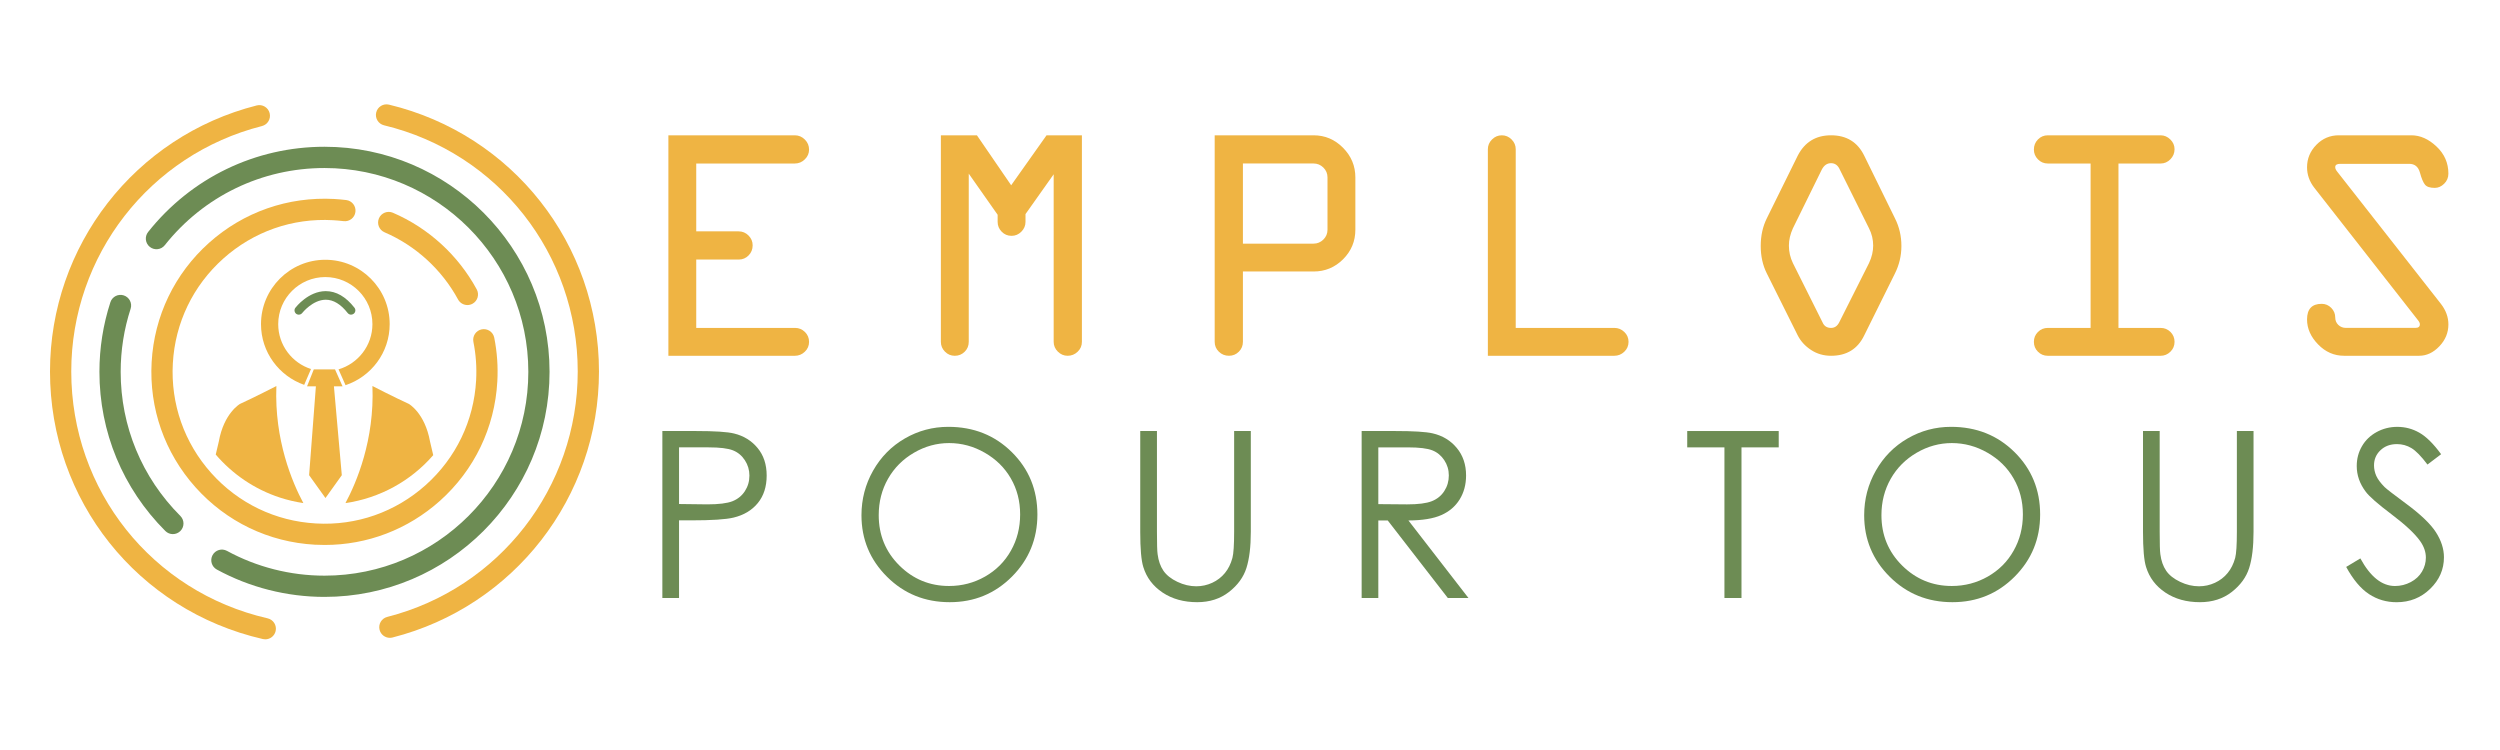 <?xml version="1.0" encoding="utf-8"?>
<!-- Generator: Adobe Illustrator 16.0.0, SVG Export Plug-In . SVG Version: 6.00 Build 0)  -->
<!DOCTYPE svg PUBLIC "-//W3C//DTD SVG 1.1 Tiny//EN" "http://www.w3.org/Graphics/SVG/1.1/DTD/svg11-tiny.dtd">
<svg version="1.1" baseProfile="tiny" id="Calque_1" xmlns:x="http://ns.adobe.com/Extensibility/1.0/" xmlns:i="http://ns.adobe.com/AdobeIllustrator/10.0/" xmlns:graph="http://ns.adobe.com/Graphs/1.0/"
	 xmlns="http://www.w3.org/2000/svg" xmlns:xlink="http://www.w3.org/1999/xlink" x="0px" y="0px" width="200px" height="60px"
	 viewBox="0 0 200 60" xml:space="preserve">
<path fill="#EFB443" d="M22.407,39.81c0.611,0.199,1.232,0.342,1.862,0.437c-0.884-1.649-2.33-5.045-2.158-9.364
	c0,0-1.793,0.922-2.912,1.431c0,0-1.283,0.723-1.694,3.009c0,0-0.098,0.423-0.246,1.043C18.588,37.912,20.332,39.135,22.407,39.81z"
	/>
<path fill="#EFB443" d="M34.658,36.413c-0.155-0.647-0.256-1.092-0.256-1.092c-0.412-2.286-1.695-3.009-1.695-3.009
	c-1.119-0.509-2.913-1.431-2.913-1.431c0.174,4.321-1.273,7.716-2.158,9.366C30.395,39.847,32.875,38.471,34.658,36.413z"/>
<path fill="#6D8C54" d="M27.812,25.039c0.068,0.086,0.171,0.134,0.273,0.134c0.074,0,0.15-0.027,0.212-0.074
	c0.151-0.118,0.176-0.333,0.058-0.483c-0.69-0.882-1.461-1.325-2.292-1.325c-0.003,0-0.007,0-0.012,0
	c-1.385,0.007-2.377,1.274-2.419,1.33c-0.115,0.146-0.088,0.364,0.063,0.483c0.151,0.112,0.366,0.085,0.483-0.066
	c0.008-0.009,0.833-1.057,1.881-1.06c0.001,0,0.001,0,0.003,0C26.671,23.977,27.26,24.334,27.812,25.039z"/>
<path fill="#EFB443" d="M24.335,30.788l0.545-1.267c-1.518-0.486-2.623-1.911-2.623-3.59c0-2.076,1.69-3.767,3.768-3.767
	c2.079,0,3.769,1.69,3.769,3.767c0,1.71-1.147,3.158-2.712,3.618l0.561,1.265c2.049-0.681,3.531-2.61,3.531-4.883
	c0-2.838-2.309-5.15-5.148-5.15c-2.837,0-5.146,2.312-5.146,5.15C20.879,28.176,22.327,30.084,24.335,30.788z"/>
<polygon fill="#EFB443" points="26.801,29.551 25.104,29.551 24.564,30.908 25.271,30.908 24.729,38.016 26.037,39.842 
	27.344,38.016 26.714,30.908 27.404,30.908 "/>
<g>
	<g>
		<path fill="#EFB443" d="M21.223,51.146c-0.063,0-0.126-0.006-0.19-0.021C11.004,48.825,4,40.022,4,29.72
			c0-10.059,6.801-18.812,16.538-21.285c0.454-0.114,0.917,0.16,1.033,0.615c0.116,0.455-0.159,0.918-0.614,1.034
			C11.974,12.365,5.701,20.44,5.701,29.72c0,9.505,6.46,17.626,15.711,19.747c0.458,0.105,0.744,0.562,0.639,1.018
			C21.96,50.88,21.611,51.146,21.223,51.146z"/>
	</g>
	<g>
		<path fill="#EFB443" d="M31.189,51.027c-0.379,0-0.726-0.257-0.823-0.642c-0.116-0.456,0.159-0.917,0.614-1.032
			c8.972-2.288,15.238-10.36,15.238-19.633c0-9.398-6.371-17.497-15.495-19.696c-0.456-0.11-0.737-0.569-0.627-1.026
			c0.11-0.457,0.568-0.735,1.025-0.627c9.89,2.383,16.797,11.162,16.797,21.349c0,10.05-6.792,18.8-16.518,21.28
			C31.33,51.017,31.259,51.027,31.189,51.027z"/>
	</g>
</g>
<g>
	<g>
		<path fill="#6D8C54" d="M13.828,42.729c-0.217,0-0.435-0.083-0.601-0.249c-3.4-3.401-5.273-7.923-5.273-12.733
			c0-1.902,0.295-3.776,0.878-5.57c0.146-0.448,0.625-0.689,1.071-0.545c0.446,0.146,0.691,0.625,0.546,1.071
			c-0.528,1.624-0.795,3.32-0.795,5.044c0,4.357,1.697,8.45,4.776,11.531c0.332,0.333,0.332,0.871,0,1.202
			C14.263,42.646,14.045,42.729,13.828,42.729z"/>
	</g>
	<g>
		<path fill="#6D8C54" d="M25.959,47.752c-3.008,0-5.988-0.757-8.615-2.19c-0.412-0.226-0.563-0.74-0.339-1.152
			c0.225-0.412,0.741-0.565,1.154-0.339c2.378,1.297,5.075,1.982,7.8,1.982c8.992,0,16.307-7.314,16.307-16.306
			c0-8.991-7.315-16.305-16.307-16.305c-5.004,0-9.661,2.25-12.777,6.175c-0.292,0.368-0.827,0.429-1.194,0.137
			c-0.369-0.292-0.43-0.827-0.139-1.194c3.442-4.333,8.584-6.819,14.109-6.819c9.929,0,18.006,8.078,18.006,18.006
			S35.888,47.752,25.959,47.752z"/>
	</g>
</g>
<g>
	<g>
		<path fill="#EFB443" d="M25.977,43.597c-0.262,0-0.526-0.007-0.79-0.021c-3.694-0.206-7.086-1.84-9.552-4.598
			c-2.466-2.759-3.71-6.311-3.504-10.005c0.207-3.693,1.839-7.085,4.597-9.552c2.758-2.465,6.313-3.702,10.004-3.503
			c0.326,0.019,0.647,0.046,0.965,0.086c0.466,0.058,0.796,0.483,0.738,0.948c-0.057,0.467-0.479,0.796-0.947,0.74
			c-0.281-0.034-0.565-0.06-0.853-0.076c-3.242-0.185-6.356,0.909-8.775,3.073c-2.419,2.164-3.853,5.14-4.033,8.379
			c-0.181,3.241,0.911,6.358,3.075,8.777c2.163,2.419,5.138,3.851,8.379,4.032c3.239,0.187,6.356-0.909,8.776-3.073
			c2.42-2.165,3.852-5.139,4.033-8.38c0.057-1.032-0.016-2.068-0.218-3.075c-0.091-0.461,0.206-0.909,0.667-1.001
			c0.462-0.089,0.909,0.207,1.001,0.667c0.229,1.149,0.313,2.329,0.246,3.505c-0.205,3.694-1.838,7.085-4.595,9.551
			C32.631,42.359,29.384,43.597,25.977,43.597z"/>
	</g>
	<g>
		<path fill="#EFB443" d="M37.393,24.404c-0.302,0-0.594-0.161-0.748-0.445c-1.301-2.394-3.39-4.305-5.884-5.377
			c-0.431-0.187-0.63-0.685-0.445-1.118c0.186-0.431,0.687-0.628,1.117-0.444c2.844,1.223,5.225,3.4,6.705,6.129
			c0.225,0.411,0.073,0.928-0.34,1.152C37.669,24.371,37.53,24.404,37.393,24.404z"/>
	</g>
</g>
<g>
	<path fill="#EFB443" d="M63.584,13.081h-7.885v5.428h3.398c0.302,0,0.563,0.111,0.784,0.332s0.331,0.483,0.331,0.783
		c0,0.318-0.107,0.589-0.324,0.809c-0.218,0.221-0.481,0.332-0.791,0.332h-3.398v5.468h7.911c0.301,0,0.563,0.108,0.784,0.325
		c0.221,0.217,0.331,0.48,0.331,0.79c0,0.31-0.112,0.573-0.338,0.789c-0.225,0.217-0.493,0.326-0.802,0.326H53.471V10.824h10.114
		c0.309,0,0.577,0.113,0.802,0.339c0.227,0.225,0.338,0.493,0.338,0.803c0,0.301-0.112,0.562-0.338,0.782
		C64.161,12.97,63.893,13.081,63.584,13.081z"/>
	<path fill="#EFB443" d="M79.811,17.752v-0.57L77.5,13.891v13.457c0,0.31-0.107,0.573-0.324,0.789
		c-0.218,0.217-0.48,0.326-0.791,0.326c-0.309,0-0.573-0.111-0.79-0.332c-0.217-0.221-0.325-0.482-0.325-0.783V10.824h2.883
		l2.74,3.997l2.83-3.997h2.829v16.523c0,0.31-0.112,0.573-0.339,0.789c-0.225,0.217-0.493,0.326-0.803,0.326
		c-0.3,0-0.562-0.111-0.783-0.332c-0.221-0.221-0.333-0.482-0.333-0.783V13.943l-2.254,3.185v0.624c0,0.302-0.112,0.563-0.333,0.783
		c-0.221,0.222-0.482,0.332-0.783,0.332c-0.31,0-0.574-0.11-0.79-0.332C79.918,18.315,79.811,18.054,79.811,17.752z"/>
	<path fill="#EFB443" d="M97.175,27.348V10.824h7.91c0.913,0,1.697,0.332,2.356,0.996c0.658,0.664,0.988,1.455,0.988,2.375v4.181
		c0,0.921-0.327,1.708-0.979,2.362c-0.656,0.655-1.443,0.982-2.365,0.982h-5.652v5.627c0,0.31-0.109,0.573-0.325,0.789
		c-0.218,0.217-0.48,0.326-0.789,0.326c-0.319,0-0.589-0.109-0.811-0.326C97.287,27.92,97.175,27.658,97.175,27.348z M99.433,19.491
		h5.652c0.303,0,0.563-0.109,0.784-0.326c0.221-0.217,0.331-0.479,0.331-0.79v-4.181c0-0.31-0.11-0.573-0.331-0.79
		c-0.222-0.217-0.481-0.325-0.784-0.325h-5.652V19.491z"/>
	<path fill="#EFB443" d="M119.029,28.463V11.939c0-0.3,0.111-0.562,0.332-0.783c0.222-0.221,0.482-0.332,0.783-0.332
		s0.563,0.111,0.783,0.332c0.221,0.222,0.331,0.483,0.331,0.783v14.293h7.885c0.309,0,0.577,0.108,0.802,0.325
		c0.227,0.217,0.338,0.48,0.338,0.79c0,0.31-0.111,0.573-0.338,0.789c-0.225,0.217-0.493,0.326-0.802,0.326H119.029z"/>
	<path fill="#EFB443" d="M149.139,12.457l2.455,5.003c0.345,0.682,0.518,1.42,0.518,2.216c0,0.779-0.173,1.513-0.518,2.203
		l-2.455,4.95c-0.522,1.088-1.408,1.633-2.654,1.633c-0.594,0-1.128-0.155-1.599-0.465c-0.474-0.31-0.831-0.699-1.069-1.168
		l-2.469-4.95c-0.326-0.646-0.49-1.38-0.49-2.203s0.164-1.561,0.49-2.216l2.469-5.003c0.558-1.088,1.447-1.633,2.668-1.633
		C147.723,10.824,148.608,11.369,149.139,12.457z M145.741,13.572l-2.311,4.698c-0.212,0.469-0.318,0.929-0.318,1.38
		c0,0.487,0.106,0.952,0.318,1.394l2.376,4.751c0.125,0.292,0.35,0.438,0.678,0.438c0.283,0,0.499-0.146,0.649-0.438l2.39-4.751
		c0.221-0.469,0.331-0.933,0.331-1.394c0-0.486-0.11-0.946-0.331-1.38l-2.336-4.698c-0.15-0.345-0.385-0.518-0.703-0.518
		S145.918,13.227,145.741,13.572z"/>
	<path fill="#EFB443" d="M163.826,10.824h9.023c0.291,0,0.551,0.111,0.776,0.332c0.227,0.222,0.339,0.483,0.339,0.783
		c0,0.31-0.111,0.578-0.332,0.803c-0.221,0.226-0.482,0.339-0.783,0.339h-3.372v13.152h3.372c0.31,0,0.572,0.108,0.79,0.325
		c0.217,0.217,0.325,0.48,0.325,0.79c0,0.31-0.111,0.573-0.332,0.789c-0.221,0.217-0.482,0.326-0.783,0.326h-9.023
		c-0.311,0-0.574-0.109-0.791-0.326c-0.217-0.216-0.324-0.479-0.324-0.789c0-0.309,0.107-0.573,0.324-0.79
		c0.217-0.217,0.48-0.325,0.791-0.325h3.422V13.081h-3.422c-0.311,0-0.574-0.111-0.791-0.333c-0.217-0.22-0.324-0.481-0.324-0.782
		c0-0.319,0.107-0.588,0.324-0.81C163.252,10.936,163.516,10.824,163.826,10.824z"/>
	<path fill="#EFB443" d="M187.101,10.824h5.806c0.709,0,1.38,0.298,2.013,0.896c0.635,0.597,0.951,1.32,0.951,2.17
		c0,0.318-0.112,0.588-0.339,0.809c-0.225,0.222-0.475,0.332-0.751,0.332c-0.38,0-0.641-0.086-0.782-0.259
		c-0.141-0.173-0.276-0.493-0.404-0.962c-0.129-0.468-0.415-0.703-0.858-0.703h-5.519c-0.265,0-0.399,0.085-0.399,0.257
		c-0.007,0.108,0.048,0.233,0.164,0.375l8.29,10.57c0.398,0.513,0.599,1.062,0.599,1.645c0,0.664-0.242,1.248-0.724,1.752
		c-0.482,0.504-1.02,0.756-1.612,0.756h-6.013c-0.796,0-1.489-0.304-2.076-0.91c-0.589-0.606-0.883-1.271-0.883-1.997
		c0-0.832,0.389-1.248,1.169-1.248c0.3,0,0.555,0.108,0.769,0.325c0.212,0.217,0.317,0.472,0.317,0.764
		c0,0.239,0.083,0.438,0.246,0.597c0.164,0.159,0.37,0.239,0.618,0.239h5.547c0.239,0,0.359-0.094,0.359-0.285
		c0.006-0.09-0.05-0.206-0.163-0.347l-8.276-10.571c-0.392-0.503-0.586-1.052-0.586-1.645c0-0.69,0.248-1.29,0.744-1.798
		C185.802,11.079,186.4,10.824,187.101,10.824z"/>
</g>
<g>
	<path fill="#6D8C54" d="M52.988,34.482h2.661c1.526,0,2.555,0.066,3.087,0.201c0.763,0.188,1.387,0.572,1.871,1.157
		c0.484,0.583,0.727,1.317,0.727,2.201c0,0.891-0.236,1.626-0.708,2.204c-0.473,0.579-1.124,0.968-1.953,1.165
		c-0.605,0.146-1.737,0.219-3.396,0.219h-0.953v6.21h-1.335V34.482z M54.323,35.79v4.531l2.261,0.028
		c0.914,0,1.583-0.084,2.007-0.248c0.424-0.168,0.756-0.437,0.999-0.808c0.242-0.372,0.363-0.785,0.363-1.247
		c0-0.446-0.121-0.854-0.363-1.227c-0.243-0.371-0.562-0.637-0.958-0.793c-0.396-0.156-1.046-0.237-1.948-0.237H54.323z"/>
	<path fill="#6D8C54" d="M75.869,34.147c2.022,0,3.716,0.675,5.078,2.025c1.363,1.35,2.045,3.012,2.045,4.984
		c0,1.955-0.68,3.615-2.039,4.977c-1.361,1.363-3.019,2.042-4.975,2.042c-1.981,0-3.653-0.676-5.017-2.034
		c-1.362-1.355-2.044-2.995-2.044-4.92c0-1.282,0.31-2.474,0.931-3.568c0.621-1.096,1.467-1.955,2.541-2.576
		C73.46,34.457,74.62,34.147,75.869,34.147z M75.927,35.446c-0.987,0-1.925,0.257-2.81,0.773c-0.885,0.515-1.576,1.207-2.073,2.079
		c-0.498,0.875-0.746,1.847-0.746,2.917c0,1.59,0.55,2.928,1.651,4.023c1.099,1.092,2.426,1.641,3.978,1.641
		c1.037,0,1.997-0.253,2.88-0.755c0.881-0.503,1.57-1.189,2.063-2.065c0.495-0.871,0.741-1.841,0.741-2.905
		c0-1.063-0.247-2.021-0.741-2.877c-0.494-0.858-1.189-1.543-2.087-2.058C77.886,35.703,76.934,35.446,75.927,35.446z"/>
	<path fill="#6D8C54" d="M91.221,34.482h1.335v8.063c0,0.958,0.017,1.553,0.053,1.791c0.067,0.525,0.222,0.966,0.464,1.322
		c0.242,0.352,0.615,0.65,1.117,0.888c0.502,0.24,1.008,0.357,1.516,0.357c0.442,0,0.866-0.093,1.272-0.279
		c0.404-0.188,0.744-0.449,1.017-0.783c0.272-0.332,0.471-0.733,0.598-1.206c0.091-0.338,0.138-1.036,0.138-2.09v-8.063h1.334v8.063
		c0,1.193-0.117,2.156-0.351,2.895c-0.233,0.735-0.699,1.375-1.398,1.92c-0.699,0.544-1.545,0.815-2.538,0.815
		c-1.077,0-2-0.257-2.771-0.771c-0.768-0.514-1.282-1.195-1.542-2.042c-0.165-0.52-0.246-1.458-0.246-2.816V34.482z"/>
	<path fill="#6D8C54" d="M108.932,34.482h2.659c1.484,0,2.486,0.062,3.016,0.185c0.793,0.182,1.436,0.569,1.933,1.167
		c0.497,0.596,0.746,1.331,0.746,2.205c0,0.727-0.173,1.366-0.514,1.917c-0.344,0.554-0.83,0.97-1.467,1.251
		c-0.635,0.282-1.515,0.425-2.632,0.431l4.803,6.202h-1.651l-4.806-6.202h-0.754v6.202h-1.333V34.482z M110.265,35.79v4.54
		l2.302,0.02c0.892,0,1.551-0.084,1.979-0.255c0.428-0.17,0.76-0.44,1-0.813s0.36-0.788,0.36-1.249c0-0.447-0.123-0.855-0.366-1.221
		c-0.243-0.366-0.559-0.629-0.955-0.785c-0.394-0.156-1.048-0.237-1.964-0.237H110.265z"/>
	<path fill="#6D8C54" d="M134.978,35.79v-1.308h7.319v1.308h-2.978v12.05h-1.364V35.79H134.978z"/>
	<path fill="#6D8C54" d="M156.086,34.147c2.022,0,3.716,0.675,5.08,2.025c1.363,1.35,2.045,3.012,2.045,4.984
		c0,1.955-0.682,3.615-2.04,4.977c-1.359,1.363-3.021,2.042-4.976,2.042c-1.981,0-3.652-0.676-5.016-2.034
		c-1.363-1.355-2.045-2.995-2.045-4.92c0-1.282,0.31-2.474,0.933-3.568c0.62-1.096,1.467-1.955,2.54-2.576
		C153.678,34.457,154.837,34.147,156.086,34.147z M156.145,35.446c-0.985,0-1.925,0.257-2.811,0.773
		c-0.883,0.515-1.576,1.207-2.073,2.079c-0.497,0.875-0.746,1.847-0.746,2.917c0,1.59,0.551,2.928,1.651,4.023
		c1.101,1.092,2.428,1.641,3.979,1.641c1.036,0,1.998-0.253,2.882-0.755c0.879-0.503,1.57-1.189,2.061-2.065
		c0.495-0.871,0.743-1.841,0.743-2.905c0-1.063-0.248-2.021-0.743-2.877c-0.49-0.858-1.187-1.543-2.087-2.058
		C158.104,35.703,157.15,35.446,156.145,35.446z"/>
	<path fill="#6D8C54" d="M171.439,34.482h1.336v8.063c0,0.958,0.017,1.553,0.053,1.791c0.067,0.525,0.221,0.966,0.464,1.322
		c0.24,0.352,0.615,0.65,1.117,0.888c0.5,0.24,1.007,0.357,1.515,0.357c0.441,0,0.866-0.093,1.271-0.279
		c0.404-0.188,0.746-0.449,1.017-0.783c0.274-0.332,0.473-0.733,0.602-1.206c0.089-0.338,0.136-1.036,0.136-2.09v-8.063h1.333v8.063
		c0,1.193-0.114,2.156-0.349,2.895c-0.232,0.735-0.699,1.375-1.396,1.92c-0.702,0.544-1.546,0.815-2.54,0.815
		c-1.076,0-2.001-0.257-2.77-0.771c-0.768-0.514-1.282-1.195-1.542-2.042c-0.165-0.52-0.246-1.458-0.246-2.816V34.482z"/>
	<path fill="#6D8C54" d="M187.695,45.354l1.134-0.682c0.8,1.47,1.725,2.208,2.769,2.208c0.45,0,0.869-0.106,1.263-0.313
		c0.396-0.21,0.693-0.489,0.9-0.841c0.207-0.353,0.308-0.724,0.308-1.117c0-0.448-0.15-0.887-0.453-1.316
		c-0.418-0.593-1.182-1.308-2.288-2.144c-1.115-0.841-1.808-1.45-2.078-1.824c-0.473-0.631-0.711-1.311-0.711-2.046
		c0-0.581,0.141-1.108,0.42-1.587c0.276-0.478,0.671-0.854,1.177-1.131c0.505-0.274,1.054-0.413,1.646-0.413
		c0.632,0,1.221,0.155,1.769,0.469c0.547,0.31,1.126,0.883,1.738,1.719l-1.091,0.827c-0.502-0.666-0.93-1.104-1.284-1.316
		c-0.355-0.212-0.741-0.319-1.157-0.319c-0.539,0-0.981,0.165-1.321,0.492c-0.345,0.327-0.515,0.73-0.515,1.208
		c0,0.29,0.062,0.572,0.182,0.844c0.123,0.273,0.345,0.569,0.662,0.891c0.176,0.168,0.752,0.614,1.727,1.333
		c1.156,0.854,1.951,1.614,2.379,2.279c0.429,0.669,0.645,1.336,0.645,2.006c0,0.97-0.366,1.812-1.104,2.527
		c-0.734,0.714-1.629,1.069-2.682,1.069c-0.812,0-1.548-0.215-2.208-0.648C188.86,47.095,188.251,46.371,187.695,45.354z"/>
</g>
<path fill="#EFB443" d="M22.05,117.31c0.611,0.199,1.232,0.342,1.862,0.437c-0.884-1.649-2.33-5.045-2.158-9.364
	c0,0-1.793,0.922-2.912,1.431c0,0-1.283,0.723-1.694,3.009c0,0-0.098,0.423-0.246,1.043C18.231,115.412,19.974,116.635,22.05,117.31
	z"/>
<path fill="#EFB443" d="M34.301,113.913c-0.155-0.647-0.256-1.092-0.256-1.092c-0.412-2.286-1.695-3.009-1.695-3.009
	c-1.119-0.509-2.913-1.431-2.913-1.431c0.174,4.321-1.273,7.716-2.158,9.366C30.038,117.347,32.518,115.971,34.301,113.913z"/>
<path fill="#EFB443" d="M27.454,102.539c0.068,0.086,0.171,0.133,0.273,0.133c0.074,0,0.15-0.027,0.212-0.074
	c0.151-0.117,0.176-0.333,0.058-0.482c-0.69-0.883-1.461-1.326-2.292-1.326c-0.003,0-0.007,0-0.012,0
	c-1.385,0.008-2.377,1.274-2.419,1.33c-0.115,0.146-0.088,0.364,0.063,0.483c0.151,0.112,0.366,0.085,0.483-0.065
	c0.008-0.01,0.833-1.057,1.881-1.061c0.001,0,0.001,0,0.003,0C26.314,101.477,26.902,101.834,27.454,102.539z"/>
<path fill="#333333" d="M23.978,108.287l0.545-1.267c-1.518-0.485-2.623-1.911-2.623-3.59c0-2.076,1.69-3.767,3.768-3.767
	c2.079,0,3.769,1.69,3.769,3.767c0,1.71-1.147,3.157-2.712,3.618l0.561,1.265c2.049-0.681,3.531-2.61,3.531-4.883
	c0-2.838-2.309-5.149-5.148-5.149c-2.837,0-5.146,2.312-5.146,5.149C20.522,105.676,21.97,107.584,23.978,108.287z"/>
<polygon fill="#333333" points="26.443,107.051 24.747,107.051 24.207,108.408 24.913,108.408 24.371,115.516 25.68,117.342 
	26.986,115.516 26.357,108.408 27.046,108.408 "/>
<g>
	<g>
		<path fill="#EFB443" d="M20.865,128.646c-0.063,0-0.126-0.006-0.19-0.021c-10.029-2.299-17.033-11.102-17.033-21.403
			c0-10.06,6.801-18.813,16.538-21.285c0.454-0.113,0.917,0.16,1.033,0.615c0.116,0.455-0.159,0.918-0.614,1.033
			c-8.983,2.281-15.256,10.355-15.256,19.637c0,9.505,6.46,17.626,15.711,19.746c0.458,0.105,0.744,0.562,0.639,1.018
			C21.603,128.38,21.253,128.646,20.865,128.646z"/>
	</g>
	<g>
		<path fill="#EFB443" d="M30.832,128.527c-0.379,0-0.726-0.257-0.823-0.642c-0.116-0.456,0.159-0.917,0.614-1.032
			c8.972-2.288,15.238-10.36,15.238-19.633c0-9.398-6.371-17.498-15.495-19.696c-0.456-0.11-0.737-0.569-0.627-1.026
			c0.11-0.457,0.568-0.734,1.025-0.627c9.89,2.383,16.797,11.162,16.797,21.35c0,10.05-6.792,18.8-16.518,21.279
			C30.972,128.517,30.902,128.527,30.832,128.527z"/>
	</g>
</g>
<g>
	<g>
		<path fill="#333333" d="M13.471,120.229c-0.217,0-0.435-0.083-0.601-0.249c-3.4-3.401-5.273-7.923-5.273-12.733
			c0-1.901,0.295-3.775,0.878-5.569c0.146-0.448,0.625-0.689,1.071-0.546c0.446,0.146,0.691,0.625,0.546,1.071
			c-0.528,1.624-0.795,3.32-0.795,5.044c0,4.357,1.697,8.45,4.776,11.531c0.332,0.333,0.332,0.871,0,1.202
			C13.906,120.146,13.688,120.229,13.471,120.229z"/>
	</g>
	<g>
		<path fill="#333333" d="M25.602,125.252c-3.008,0-5.988-0.757-8.615-2.19c-0.412-0.226-0.563-0.74-0.339-1.152
			c0.225-0.412,0.741-0.565,1.154-0.339c2.378,1.297,5.075,1.982,7.8,1.982c8.992,0,16.307-7.314,16.307-16.307
			c0-8.99-7.315-16.305-16.307-16.305c-5.004,0-9.661,2.25-12.777,6.175c-0.292,0.368-0.827,0.429-1.194,0.138
			c-0.369-0.292-0.43-0.828-0.139-1.194c3.442-4.333,8.584-6.819,14.109-6.819c9.929,0,18.006,8.078,18.006,18.006
			C43.607,117.175,35.531,125.252,25.602,125.252z"/>
	</g>
</g>
<g>
	<g>
		<path fill="#EFB443" d="M25.619,121.097c-0.262,0-0.526-0.007-0.79-0.021c-3.694-0.206-7.086-1.84-9.552-4.598
			c-2.466-2.759-3.71-6.311-3.504-10.005c0.207-3.693,1.839-7.085,4.597-9.552c2.758-2.465,6.313-3.702,10.004-3.504
			c0.326,0.02,0.647,0.047,0.965,0.087c0.466,0.058,0.796,0.483,0.738,0.948c-0.057,0.467-0.479,0.796-0.947,0.739
			c-0.281-0.034-0.565-0.06-0.853-0.076c-3.242-0.185-6.356,0.909-8.775,3.073c-2.419,2.164-3.853,5.139-4.033,8.379
			c-0.181,3.241,0.911,6.358,3.075,8.777c2.163,2.419,5.138,3.851,8.379,4.032c3.239,0.187,6.356-0.909,8.776-3.073
			c2.42-2.165,3.852-5.139,4.033-8.381c0.057-1.031-0.016-2.067-0.218-3.074c-0.091-0.461,0.206-0.909,0.667-1.002
			c0.462-0.088,0.909,0.207,1.001,0.668c0.229,1.148,0.313,2.328,0.246,3.505c-0.205,3.694-1.838,7.085-4.595,9.551
			C32.273,119.859,29.027,121.097,25.619,121.097z"/>
	</g>
	<g>
		<path fill="#EFB443" d="M37.035,101.904c-0.302,0-0.594-0.161-0.748-0.445c-1.301-2.394-3.39-4.305-5.884-5.377
			c-0.431-0.187-0.63-0.686-0.445-1.117c0.186-0.432,0.687-0.629,1.117-0.445c2.844,1.224,5.225,3.4,6.705,6.129
			c0.225,0.412,0.073,0.928-0.34,1.152C37.312,101.871,37.172,101.904,37.035,101.904z"/>
	</g>
</g>
<g>
	<path d="M63.227,90.581h-7.885v5.428h3.398c0.302,0,0.563,0.11,0.784,0.332s0.331,0.483,0.331,0.783
		c0,0.317-0.107,0.589-0.324,0.81c-0.218,0.221-0.481,0.332-0.791,0.332h-3.398v5.467h7.911c0.301,0,0.563,0.108,0.784,0.326
		c0.221,0.217,0.331,0.48,0.331,0.789c0,0.311-0.112,0.572-0.338,0.789c-0.225,0.217-0.493,0.326-0.802,0.326H53.113V88.324h10.114
		c0.309,0,0.577,0.113,0.802,0.34c0.227,0.225,0.338,0.492,0.338,0.803c0,0.301-0.112,0.562-0.338,0.781
		C63.804,90.471,63.536,90.581,63.227,90.581z"/>
	<path d="M79.453,95.252v-0.57l-2.311-3.291v13.457c0,0.311-0.107,0.572-0.324,0.789c-0.218,0.217-0.48,0.326-0.791,0.326
		c-0.309,0-0.573-0.111-0.79-0.332s-0.325-0.482-0.325-0.783V88.324h2.883l2.74,3.996l2.83-3.996h2.829v16.523
		c0,0.311-0.112,0.572-0.339,0.789c-0.225,0.217-0.493,0.326-0.803,0.326c-0.3,0-0.562-0.111-0.783-0.332
		c-0.221-0.221-0.333-0.482-0.333-0.783V91.443l-2.254,3.186v0.623c0,0.302-0.112,0.563-0.333,0.783
		c-0.221,0.222-0.482,0.332-0.783,0.332c-0.31,0-0.574-0.11-0.79-0.332C79.561,95.814,79.453,95.554,79.453,95.252z"/>
	<path d="M96.818,104.848V88.324h7.91c0.913,0,1.697,0.332,2.356,0.996c0.658,0.664,0.988,1.455,0.988,2.375v4.181
		c0,0.921-0.327,1.708-0.979,2.362c-0.656,0.655-1.443,0.982-2.365,0.982h-5.652v5.627c0,0.311-0.109,0.572-0.325,0.789
		c-0.218,0.217-0.48,0.326-0.789,0.326c-0.319,0-0.589-0.109-0.811-0.326C96.93,105.42,96.818,105.158,96.818,104.848z
		 M99.075,96.991h5.652c0.303,0,0.563-0.108,0.784-0.325c0.221-0.217,0.331-0.479,0.331-0.79v-4.181c0-0.31-0.11-0.572-0.331-0.789
		c-0.222-0.217-0.481-0.325-0.784-0.325h-5.652V96.991z"/>
	<path d="M118.672,105.963V89.439c0-0.301,0.111-0.562,0.332-0.783c0.222-0.221,0.482-0.332,0.783-0.332s0.563,0.111,0.783,0.332
		c0.221,0.222,0.331,0.482,0.331,0.783v14.293h7.885c0.309,0,0.577,0.108,0.802,0.326c0.227,0.217,0.338,0.48,0.338,0.789
		c0,0.311-0.111,0.572-0.338,0.789c-0.225,0.217-0.493,0.326-0.802,0.326H118.672z"/>
	<path d="M148.781,89.957l2.455,5.004c0.345,0.682,0.518,1.42,0.518,2.216c0,0.778-0.173,1.513-0.518,2.203l-2.455,4.95
		c-0.522,1.088-1.408,1.633-2.654,1.633c-0.594,0-1.128-0.154-1.599-0.465c-0.474-0.31-0.831-0.699-1.069-1.168l-2.469-4.95
		c-0.326-0.646-0.49-1.38-0.49-2.203s0.164-1.562,0.49-2.216l2.469-5.004c0.558-1.088,1.447-1.633,2.668-1.633
		C147.365,88.324,148.251,88.869,148.781,89.957z M145.384,91.072l-2.311,4.697c-0.212,0.47-0.318,0.93-0.318,1.381
		c0,0.486,0.106,0.951,0.318,1.394l2.376,4.751c0.125,0.292,0.35,0.438,0.678,0.438c0.283,0,0.499-0.146,0.649-0.438l2.39-4.751
		c0.221-0.469,0.331-0.933,0.331-1.394c0-0.486-0.11-0.946-0.331-1.381l-2.336-4.697c-0.15-0.346-0.385-0.518-0.703-0.518
		S145.561,90.727,145.384,91.072z"/>
	<path d="M163.469,88.324h9.023c0.291,0,0.551,0.111,0.776,0.332c0.227,0.222,0.339,0.482,0.339,0.783
		c0,0.311-0.111,0.578-0.332,0.803c-0.221,0.227-0.482,0.339-0.783,0.339h-3.372v13.151h3.372c0.31,0,0.572,0.108,0.79,0.326
		c0.217,0.217,0.325,0.48,0.325,0.789c0,0.311-0.111,0.572-0.332,0.789s-0.482,0.326-0.783,0.326h-9.023
		c-0.311,0-0.574-0.109-0.791-0.326s-0.324-0.479-0.324-0.789c0-0.309,0.107-0.572,0.324-0.789c0.217-0.218,0.48-0.326,0.791-0.326
		h3.422V90.581h-3.422c-0.311,0-0.574-0.11-0.791-0.333c-0.217-0.22-0.324-0.48-0.324-0.781c0-0.319,0.107-0.589,0.324-0.811
		C162.895,88.436,163.158,88.324,163.469,88.324z"/>
	<path d="M186.743,88.324h5.806c0.709,0,1.38,0.299,2.013,0.896c0.635,0.597,0.951,1.32,0.951,2.17c0,0.318-0.112,0.588-0.339,0.809
		c-0.225,0.223-0.475,0.332-0.751,0.332c-0.38,0-0.641-0.086-0.782-0.258c-0.141-0.174-0.276-0.493-0.404-0.963
		c-0.129-0.469-0.415-0.703-0.858-0.703h-5.519c-0.265,0-0.399,0.086-0.399,0.257c-0.007,0.108,0.048,0.233,0.164,0.375l8.29,10.569
		c0.398,0.514,0.599,1.063,0.599,1.646c0,0.663-0.242,1.247-0.724,1.753c-0.482,0.504-1.02,0.756-1.612,0.756h-6.013
		c-0.796,0-1.489-0.304-2.076-0.91c-0.589-0.605-0.883-1.271-0.883-1.996c0-0.832,0.389-1.248,1.169-1.248
		c0.3,0,0.555,0.107,0.769,0.324c0.212,0.218,0.317,0.473,0.317,0.764c0,0.239,0.083,0.438,0.246,0.598
		c0.164,0.159,0.37,0.238,0.618,0.238h5.547c0.239,0,0.359-0.094,0.359-0.284c0.006-0.09-0.05-0.206-0.163-0.347l-8.276-10.57
		c-0.392-0.504-0.586-1.053-0.586-1.646c0-0.69,0.248-1.29,0.744-1.798C185.444,88.579,186.043,88.324,186.743,88.324z"/>
</g>
<g>
	<path fill="#6D8C54" d="M52.63,111.982h2.661c1.526,0,2.555,0.066,3.087,0.201c0.763,0.188,1.387,0.572,1.871,1.157
		c0.484,0.583,0.727,1.317,0.727,2.201c0,0.891-0.236,1.626-0.708,2.204c-0.473,0.579-1.124,0.968-1.953,1.165
		c-0.605,0.146-1.737,0.219-3.396,0.219h-0.953v6.21H52.63V111.982z M53.965,113.29v4.531l2.261,0.028
		c0.914,0,1.583-0.084,2.007-0.248c0.424-0.168,0.756-0.437,0.999-0.808c0.242-0.372,0.363-0.785,0.363-1.247
		c0-0.446-0.121-0.854-0.363-1.227c-0.243-0.371-0.562-0.637-0.958-0.793c-0.396-0.156-1.046-0.237-1.948-0.237H53.965z"/>
	<path fill="#6D8C54" d="M75.512,111.647c2.022,0,3.716,0.675,5.078,2.025c1.363,1.35,2.045,3.012,2.045,4.984
		c0,1.955-0.68,3.615-2.039,4.977c-1.361,1.363-3.019,2.042-4.975,2.042c-1.981,0-3.653-0.676-5.017-2.034
		c-1.362-1.355-2.044-2.995-2.044-4.92c0-1.282,0.31-2.474,0.931-3.568c0.621-1.096,1.467-1.955,2.541-2.576
		C73.103,111.957,74.263,111.647,75.512,111.647z M75.57,112.946c-0.987,0-1.925,0.257-2.81,0.773
		c-0.885,0.515-1.576,1.207-2.073,2.079c-0.498,0.875-0.746,1.847-0.746,2.917c0,1.59,0.55,2.928,1.651,4.023
		c1.099,1.092,2.426,1.641,3.978,1.641c1.037,0,1.997-0.253,2.88-0.755c0.881-0.503,1.57-1.189,2.063-2.065
		c0.495-0.871,0.741-1.841,0.741-2.905c0-1.063-0.247-2.021-0.741-2.877c-0.494-0.858-1.189-1.543-2.087-2.058
		C77.529,113.203,76.576,112.946,75.57,112.946z"/>
	<path fill="#6D8C54" d="M90.863,111.982h1.335v8.063c0,0.958,0.017,1.553,0.053,1.791c0.067,0.525,0.222,0.966,0.464,1.322
		c0.242,0.352,0.615,0.65,1.117,0.888c0.502,0.24,1.008,0.357,1.516,0.357c0.442,0,0.866-0.093,1.272-0.279
		c0.404-0.188,0.744-0.449,1.017-0.783c0.272-0.332,0.471-0.733,0.598-1.206c0.091-0.338,0.138-1.036,0.138-2.09v-8.063h1.334v8.063
		c0,1.193-0.117,2.156-0.351,2.895c-0.233,0.735-0.699,1.375-1.398,1.92c-0.699,0.544-1.545,0.815-2.538,0.815
		c-1.077,0-2-0.257-2.771-0.771c-0.768-0.514-1.282-1.195-1.542-2.042c-0.165-0.52-0.246-1.458-0.246-2.816V111.982z"/>
	<path fill="#6D8C54" d="M108.574,111.982h2.659c1.484,0,2.486,0.062,3.016,0.185c0.793,0.182,1.436,0.569,1.933,1.167
		c0.497,0.596,0.746,1.331,0.746,2.205c0,0.727-0.173,1.366-0.514,1.917c-0.344,0.554-0.83,0.97-1.467,1.251
		c-0.635,0.282-1.515,0.425-2.632,0.431l4.803,6.202h-1.651l-4.806-6.202h-0.754v6.202h-1.333V111.982z M109.907,113.29v4.54
		l2.302,0.02c0.892,0,1.551-0.084,1.979-0.255c0.428-0.17,0.76-0.44,1-0.813s0.36-0.788,0.36-1.249c0-0.447-0.123-0.855-0.366-1.221
		c-0.243-0.366-0.559-0.629-0.955-0.785c-0.394-0.156-1.048-0.237-1.964-0.237H109.907z"/>
	<path fill="#6D8C54" d="M134.62,113.29v-1.308h7.319v1.308h-2.978v12.05h-1.364v-12.05H134.62z"/>
	<path fill="#6D8C54" d="M155.729,111.647c2.022,0,3.716,0.675,5.08,2.025c1.363,1.35,2.045,3.012,2.045,4.984
		c0,1.955-0.682,3.615-2.04,4.977c-1.359,1.363-3.021,2.042-4.976,2.042c-1.981,0-3.652-0.676-5.016-2.034
		c-1.363-1.355-2.045-2.995-2.045-4.92c0-1.282,0.31-2.474,0.933-3.568c0.62-1.096,1.467-1.955,2.54-2.576
		C153.32,111.957,154.479,111.647,155.729,111.647z M155.787,112.946c-0.985,0-1.925,0.257-2.811,0.773
		c-0.883,0.515-1.576,1.207-2.073,2.079c-0.497,0.875-0.746,1.847-0.746,2.917c0,1.59,0.551,2.928,1.651,4.023
		c1.101,1.092,2.428,1.641,3.979,1.641c1.036,0,1.998-0.253,2.882-0.755c0.879-0.503,1.57-1.189,2.061-2.065
		c0.495-0.871,0.743-1.841,0.743-2.905c0-1.063-0.248-2.021-0.743-2.877c-0.49-0.858-1.187-1.543-2.087-2.058
		C157.746,113.203,156.793,112.946,155.787,112.946z"/>
	<path fill="#6D8C54" d="M171.082,111.982h1.336v8.063c0,0.958,0.017,1.553,0.053,1.791c0.067,0.525,0.221,0.966,0.464,1.322
		c0.24,0.352,0.615,0.65,1.117,0.888c0.5,0.24,1.007,0.357,1.515,0.357c0.441,0,0.866-0.093,1.271-0.279
		c0.404-0.188,0.746-0.449,1.017-0.783c0.274-0.332,0.473-0.733,0.602-1.206c0.089-0.338,0.136-1.036,0.136-2.09v-8.063h1.333v8.063
		c0,1.193-0.114,2.156-0.349,2.895c-0.232,0.735-0.699,1.375-1.396,1.92c-0.702,0.544-1.546,0.815-2.54,0.815
		c-1.076,0-2.001-0.257-2.77-0.771c-0.768-0.514-1.282-1.195-1.542-2.042c-0.165-0.52-0.246-1.458-0.246-2.816V111.982z"/>
	<path fill="#6D8C54" d="M187.338,122.854l1.134-0.682c0.8,1.47,1.725,2.208,2.769,2.208c0.45,0,0.869-0.106,1.263-0.313
		c0.396-0.21,0.693-0.489,0.9-0.841c0.207-0.353,0.308-0.724,0.308-1.117c0-0.448-0.15-0.887-0.453-1.316
		c-0.418-0.593-1.182-1.308-2.288-2.144c-1.115-0.841-1.808-1.45-2.078-1.824c-0.473-0.631-0.711-1.311-0.711-2.046
		c0-0.581,0.141-1.108,0.42-1.587c0.276-0.478,0.671-0.854,1.177-1.131c0.505-0.274,1.054-0.413,1.646-0.413
		c0.632,0,1.221,0.155,1.769,0.469c0.547,0.31,1.126,0.883,1.738,1.719l-1.091,0.827c-0.502-0.666-0.93-1.104-1.284-1.316
		c-0.355-0.212-0.741-0.319-1.157-0.319c-0.539,0-0.981,0.165-1.321,0.492c-0.345,0.327-0.515,0.73-0.515,1.208
		c0,0.29,0.062,0.572,0.182,0.844c0.123,0.273,0.345,0.569,0.662,0.891c0.176,0.168,0.752,0.614,1.727,1.333
		c1.156,0.854,1.951,1.614,2.379,2.279c0.429,0.669,0.645,1.336,0.645,2.006c0,0.97-0.366,1.812-1.104,2.527
		c-0.734,0.714-1.629,1.069-2.682,1.069c-0.812,0-1.548-0.215-2.208-0.648C188.503,124.595,187.894,123.871,187.338,122.854z"/>
</g>
</svg>
